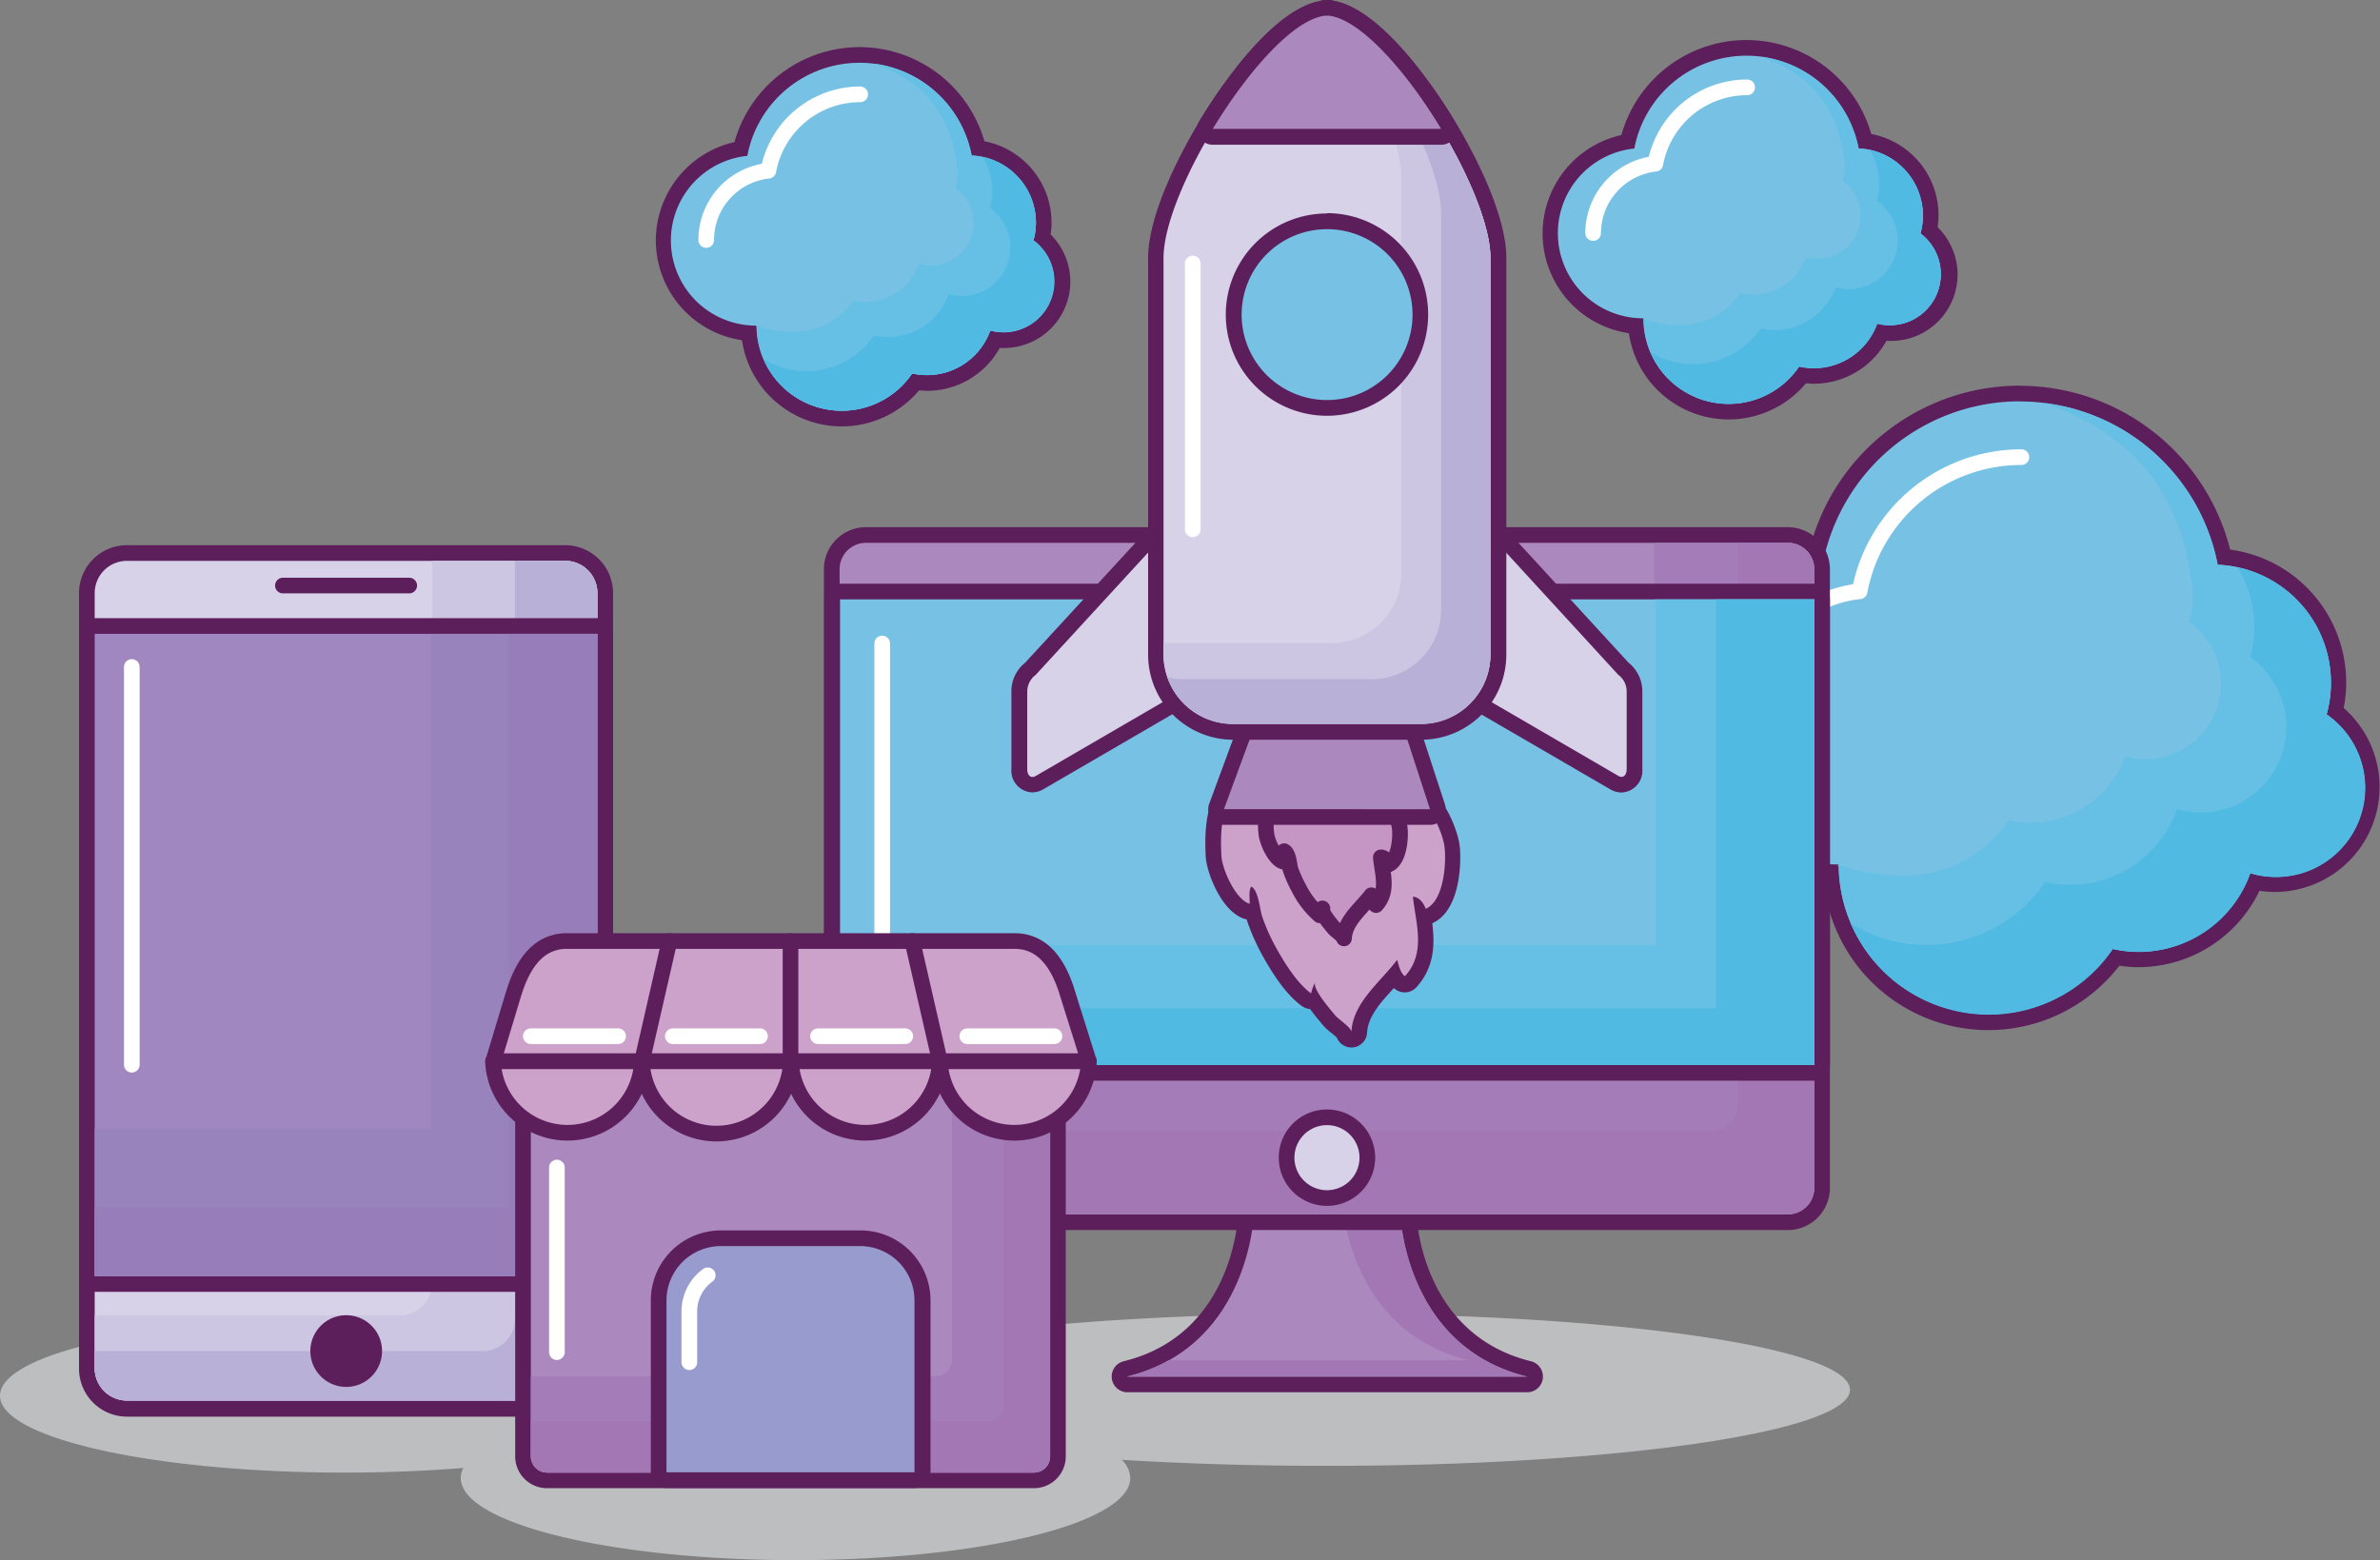 <svg xmlns="http://www.w3.org/2000/svg" viewBox="0 0 373.78 245.07"><rect x="0" y="0" width="373.78" height="245.07" fill="#808080" stroke="none"/><title>img-diseno-personalizado</title><g id="f0d389e1-0a37-4a1d-923e-8eabc900a8b7" data-name="Capa 2"><g id="b5fa1ab2-9f67-4539-b163-13f8f3f20ab2" data-name="Capa 1"><path d="M208.4,206.36c-45.36,0-82.14,5.35-82.14,11.95a2,2,0,0,0,.29,1l-1.62,0c-5.86,0-11.49.23-16.76.67a2.57,2.57,0,0,0,.09-.67c0-6.67-24.23-12.08-54.13-12.08S0,212.57,0,219.25s24.24,12.07,54.13,12.07c6.55,0,12.82-.26,18.63-.73a3.55,3.55,0,0,0-.4,1.57c0,7.13,23.54,12.91,52.57,12.91s52.58-5.78,52.58-12.91a4.27,4.27,0,0,0-1.33-2.85c9.9.61,20.78.95,32.22.95,45.36,0,82.14-5.35,82.14-11.95S253.76,206.36,208.4,206.36Z" fill="#bcbec0"/><path d="M312.34,160.59A24.83,24.83,0,0,1,287.58,137a24.79,24.79,0,0,1-2.38-49.3,32.81,32.81,0,0,1,64.11-.15,19.75,19.75,0,0,1,17.48,24.18,15.25,15.25,0,0,1-9.5,27.19,14.78,14.78,0,0,1-3.1-.33,19.9,19.9,0,0,1-18.28,12.14,20.44,20.44,0,0,1-3.54-.32A24.78,24.78,0,0,1,312.34,160.59Z" fill="#77c2e4"/><path d="M317.27,63.06a31.61,31.61,0,0,1,31,25.65,18.58,18.58,0,0,1,17.1,23.51,14,14,0,0,1-12,24.92,18.6,18.6,0,0,1-17.52,12.36,19,19,0,0,1-4.08-.46,23.55,23.55,0,0,1-43-13.25,23.56,23.56,0,0,1-2.56-47,31.6,31.6,0,0,1,31-25.75m0-2.46a34.08,34.08,0,0,0-33.09,26,26,26,0,0,0,2.25,51.53,26,26,0,0,0,46.48,13.59,20.41,20.41,0,0,0,3,.23,21.12,21.12,0,0,0,19-12,15.76,15.76,0,0,0,2.37.18,16.48,16.48,0,0,0,10.86-28.89,20.5,20.5,0,0,0,.39-4,21.05,21.05,0,0,0-18.22-20.89A34.08,34.08,0,0,0,317.27,60.6Z" fill="#5c1f5b"/><path d="M317.46,71.81a25.86,25.86,0,0,0-25.41,21.07,19.29,19.29,0,0,0-17.2,19.17" fill="none" stroke="#fff" stroke-linecap="round" stroke-linejoin="round" stroke-width="2.46"/><path d="M365.4,112.22a18.55,18.55,0,0,0-17.1-23.51,31.59,31.59,0,0,0-27-25.35c5.24,2.2,21.32,7.38,23.08,30.21a12.23,12.23,0,0,1-.57,4.15A11.85,11.85,0,0,1,337,119.24a12,12,0,0,1-3.25-.46,15.75,15.75,0,0,1-14.81,10.45,16.28,16.28,0,0,1-3.45-.39A19.88,19.88,0,0,1,299,137.55c-3,0-7.71-.59-10.23-1.75-.57.32.7.36,0,.35a23.55,23.55,0,0,0,43,12.89,18.36,18.36,0,0,0,4.08.47,18.62,18.62,0,0,0,17.53-12.37,14,14,0,0,0,12-24.92Z" fill="#66bfe4"/><path d="M365.4,112.22a18.52,18.52,0,0,0-14-23.09,17.61,17.61,0,0,1,2,14.08,13.45,13.45,0,0,1-7.78,24.43,13.72,13.72,0,0,1-3.7-.52A17.86,17.86,0,0,1,325.12,139a18.11,18.11,0,0,1-3.92-.44,22.55,22.55,0,0,1-30.52,6.52,23.56,23.56,0,0,0,41.15,4,18.29,18.29,0,0,0,4.08.46,18.61,18.61,0,0,0,17.52-12.36,14,14,0,0,0,12-24.92Z" fill="#50bae3"/><path d="M132.19,65.75a14.63,14.63,0,0,1-14.56-13.42,14.6,14.6,0,0,1-1.29-28.95,19.16,19.16,0,0,1,37.27-.11A11.78,11.78,0,0,1,163.92,35a12,12,0,0,1-.23,2.3,9.19,9.19,0,0,1-6,16.17,8.75,8.75,0,0,1-1.44-.12A11.74,11.74,0,0,1,143.79,60,14.62,14.62,0,0,1,132.19,65.75Z" fill="#77c2e4"/><path d="M135,9.86A17.94,17.94,0,0,1,152.6,24.43,10.56,10.56,0,0,1,162.69,35a10.26,10.26,0,0,1-.39,2.78,8,8,0,0,1-6.79,14.15,10.56,10.56,0,0,1-9.95,7,11,11,0,0,1-2.31-.26,13.38,13.38,0,0,1-24.44-7.52,13.37,13.37,0,0,1-1.44-26.67A17.94,17.94,0,0,1,135,9.86m0-2.46a20.41,20.41,0,0,0-19.65,14.92,15.84,15.84,0,0,0,1.18,31.12,15.84,15.84,0,0,0,27.8,7.89c.42,0,.83.06,1.25.06A13,13,0,0,0,157,54.66c.25,0,.49,0,.74,0A10.42,10.42,0,0,0,165,36.83a11.61,11.61,0,0,0,.14-1.85A13,13,0,0,0,154.6,22.19,20.43,20.43,0,0,0,135,7.4Z" fill="#5c1f5b"/><path d="M135.09,14.82a14.68,14.68,0,0,0-14.42,12,10.94,10.94,0,0,0-9.76,10.88" fill="none" stroke="#fff" stroke-linecap="round" stroke-linejoin="round" stroke-width="2.46"/><path d="M162.3,37.76a10.26,10.26,0,0,0,.39-2.78A10.58,10.58,0,0,0,152.6,24.42,17.93,17.93,0,0,0,137.3,10c3,1.25,12.1,4.19,13.1,17.15a6.86,6.86,0,0,1-.33,2.35,6.72,6.72,0,0,1-5.74,11.95A8.9,8.9,0,0,1,134,47.2a11.29,11.29,0,0,1-9.34,4.94,16.8,16.8,0,0,1-5.81-1c-.32.18.4.2,0,.2a13.36,13.36,0,0,0,24.42,7.31,10.44,10.44,0,0,0,2.32.26,10.56,10.56,0,0,0,9.94-7,8.33,8.33,0,0,0,2.19.31,8,8,0,0,0,4.6-14.46Z" fill="#66bfe4"/><path d="M162.3,37.76a10.26,10.26,0,0,0,.39-2.78,10.56,10.56,0,0,0-8.34-10.32A10.11,10.11,0,0,1,155.87,30a10.24,10.24,0,0,1-.37,2.67A7.63,7.63,0,0,1,149,46.22a10.11,10.11,0,0,1-11.76,6.48,12.79,12.79,0,0,1-17.33,3.7,13.37,13.37,0,0,0,23.36,2.26,10.44,10.44,0,0,0,2.32.26,10.56,10.56,0,0,0,9.94-7,8,8,0,0,0,6.79-14.15Z" fill="#50bae3"/><path d="M271.49,64.65a14.63,14.63,0,0,1-14.56-13.43,14.6,14.6,0,0,1-1.29-28.95,19.16,19.16,0,0,1,37.27-.11,11.79,11.79,0,0,1,10.31,11.71,11.3,11.3,0,0,1-.24,2.3,9.19,9.19,0,0,1-6,16.17,10,10,0,0,1-1.44-.11,11.74,11.74,0,0,1-12.47,6.68A14.6,14.6,0,0,1,271.49,64.65Z" fill="#77c2e4"/><path d="M274.28,8.75a17.93,17.93,0,0,1,17.61,14.56A10.57,10.57,0,0,1,302,33.87a10.32,10.32,0,0,1-.38,2.79,8,8,0,0,1-6.79,14.14,10.57,10.57,0,0,1-9.95,7,11,11,0,0,1-2.31-.26A13.37,13.37,0,0,1,258.12,50a13.37,13.37,0,0,1-1.45-26.67A17.93,17.93,0,0,1,274.28,8.75m0-2.46a20.41,20.41,0,0,0-19.64,14.92,15.84,15.84,0,0,0,1.18,31.13,15.83,15.83,0,0,0,27.8,7.88c.42,0,.83.06,1.24.06a13.05,13.05,0,0,0,11.4-6.73c.25,0,.49,0,.74,0a10.42,10.42,0,0,0,7.31-17.86,12.8,12.8,0,0,0,.14-1.85,13,13,0,0,0-10.56-12.79A20.42,20.42,0,0,0,274.28,6.29Z" fill="#5c1f5b"/><path d="M274.39,13.72a14.68,14.68,0,0,0-14.42,12,11,11,0,0,0-9.77,10.88" fill="none" stroke="#fff" stroke-linecap="round" stroke-linejoin="round" stroke-width="2.46"/><path d="M301.6,36.65a10.2,10.2,0,0,0,.38-2.78,10.57,10.57,0,0,0-10.09-10.56A17.93,17.93,0,0,0,276.6,8.92c3,1.25,12.1,4.19,13.09,17.15a6.85,6.85,0,0,1-.32,2.35,6.73,6.73,0,0,1-3.89,12.22,7.06,7.06,0,0,1-1.85-.26,8.85,8.85,0,0,1-10.36,5.7,11.29,11.29,0,0,1-9.35,5,16.65,16.65,0,0,1-5.81-1c-.32.19.41.21,0,.2a13.37,13.37,0,0,0,24.43,7.32,10.42,10.42,0,0,0,2.31.26,10.57,10.57,0,0,0,9.95-7,8,8,0,0,0,6.79-14.15Z" fill="#66bfe4"/><path d="M301.6,36.65a10.2,10.2,0,0,0,.38-2.78,10.56,10.56,0,0,0-8.33-10.32,10.09,10.09,0,0,1,1.51,5.31,10.26,10.26,0,0,1-.36,2.68,7.63,7.63,0,0,1-6.52,13.57,10.11,10.11,0,0,1-11.76,6.48,12.81,12.81,0,0,1-17.33,3.71,13.37,13.37,0,0,0,23.36,2.26,11,11,0,0,0,2.31.26,10.57,10.57,0,0,0,9.95-7,8,8,0,0,0,6.79-14.15Z" fill="#50bae3"/><path d="M177,217.47a1.23,1.23,0,0,1-.29-2.43c18.08-4.43,18.94-23.51,19-24.32a1.23,1.23,0,0,1,1.23-1.19h23a1.24,1.24,0,0,1,1.24,1.19c0,.81.88,19.89,19,24.32a1.22,1.22,0,0,1,.93,1.34,1.23,1.23,0,0,1-1.22,1.09Z" fill="#ab89bf"/><path d="M219.92,190.76s.67,20.76,19.91,25.48H177c19.24-4.72,19.91-25.48,19.91-25.48h23m0-2.46h-23a2.47,2.47,0,0,0-2.47,2.38c0,.77-.88,19-18,23.16a2.47,2.47,0,0,0,.58,4.86h62.86a2.47,2.47,0,0,0,.59-4.86c-17.15-4.2-18-22.39-18-23.16a2.47,2.47,0,0,0-2.47-2.38Z" fill="#5c1f5b"/><path d="M219.92,190.76H211c.89,5.7,4.56,19.22,19.62,22.91H183.55a25.94,25.94,0,0,1-6.58,2.57h62.86C220.59,211.52,219.92,190.76,219.92,190.76Z" fill="#a277b4"/><path d="M136,192a5.37,5.37,0,0,1-5.37-5.38V89.42A5.38,5.38,0,0,1,136,84H280.78a5.38,5.38,0,0,1,5.38,5.38v97.19a5.38,5.38,0,0,1-5.38,5.38Z" fill="#ab89bf"/><path d="M280.78,85.27a4.15,4.15,0,0,1,4.15,4.15v97.19a4.15,4.15,0,0,1-4.15,4.15H136a4.14,4.14,0,0,1-4.14-4.15V89.42A4.14,4.14,0,0,1,136,85.27H280.78m0-2.46H136a6.61,6.61,0,0,0-6.61,6.61v97.19a6.62,6.62,0,0,0,6.61,6.61H280.78a6.61,6.61,0,0,0,6.61-6.61V89.42a6.62,6.62,0,0,0-6.61-6.61Z" fill="#5c1f5b"/><path d="M280.78,85.27h-21v76.62A4.14,4.14,0,0,1,255.6,166H131.88v20.58a4.14,4.14,0,0,0,4.14,4.15H280.78a4.15,4.15,0,0,0,4.15-4.15V89.42A4.15,4.15,0,0,0,280.78,85.27Z" fill="#a47db8"/><path d="M280.78,85.27h-7.86v88.18a4.14,4.14,0,0,1-4.15,4.14H131.88v9a4.14,4.14,0,0,0,4.14,4.15H280.78a4.15,4.15,0,0,0,4.15-4.15V89.42A4.15,4.15,0,0,0,280.78,85.27Z" fill="#a277b4"/><path d="M131.88,168.53a1.23,1.23,0,0,1-1.24-1.23V94.15a1.23,1.23,0,0,1,1.24-1.23H284.93a1.23,1.23,0,0,1,1.23,1.23V167.3a1.23,1.23,0,0,1-1.23,1.23Z" fill="#77c2e4"/><path d="M284.93,94.15V167.3h-153V94.15H284.93m0-2.46h-153a2.47,2.47,0,0,0-2.47,2.46V167.3a2.47,2.47,0,0,0,2.47,2.46H284.93a2.46,2.46,0,0,0,2.46-2.46V94.15a2.46,2.46,0,0,0-2.46-2.46Z" fill="#5c1f5b"/><polygon points="260.05 94.15 260.05 148.43 131.88 148.43 131.88 167.3 284.93 167.3 284.93 94.15 260.05 94.15" fill="#66bfe4"/><polygon points="269.5 94.15 269.5 158.41 131.88 158.41 131.88 167.3 284.93 167.3 284.93 94.15 269.5 94.15" fill="#50bae3"/><line x1="138.55" y1="101.08" x2="138.55" y2="148.43" fill="none" stroke="#fff" stroke-linecap="round" stroke-linejoin="round" stroke-width="2.46"/><path d="M214.74,181.85a6.34,6.34,0,1,1-6.34-6.34A6.34,6.34,0,0,1,214.74,181.85Z" fill="#d8d2e9" stroke="#5c1f5b" stroke-linecap="round" stroke-linejoin="round" stroke-width="2.46"/><path d="M212.22,163.31a1.24,1.24,0,0,1-1.14-1,11.53,11.53,0,0,0-1.24-1.11,7.86,7.86,0,0,1-1.05-1l-.27-.32a33.13,33.13,0,0,1-2.14-2.78.11.11,0,0,1-.08,0,1.13,1.13,0,0,1-.36.06,1.2,1.2,0,0,1-.72-.24c-2.44-1.78-4.44-5-5.9-7.66a32.89,32.89,0,0,1-2.19-4.93,9.63,9.63,0,0,1-.34-1.36,1.21,1.21,0,0,1-.49.11,1.27,1.27,0,0,1-.34,0c-3-.86-5.22-6.5-5.33-8.66-.16-3.15-.1-6.77,1.51-9.69a1.23,1.23,0,0,1,1.08-.64l29.72.38a1.22,1.22,0,0,1,.61.17c2.28,1.35,4.2,5.68,4.52,8.07.39,2.86,0,9.64-3.72,11.11a1.17,1.17,0,0,1-.45.09,1.24,1.24,0,0,1-.27,0c.51,3.36.83,7.06-2,10.22a1.23,1.23,0,0,1-.92.41,1.28,1.28,0,0,1-.72-.23,3.19,3.19,0,0,1-.94-1.11l-1,1.11c-2.15,2.37-4.37,4.83-4.53,7.8a1.22,1.22,0,0,1-1.22,1.17Z" fill="#cca2cb"/><path d="M193.22,125.39l29.7.38c1.9,1.12,3.65,5.09,3.93,7.17.36,2.66-.13,8.68-2.95,9.81-.27-.82-1-1.87-2-1.88.47,4.33,2.07,8.8-1.25,12.48-.77-.55-.95-1.73-1.23-2.57-2.6,3.46-6.93,6.67-7.18,11.3,0-.63-2.11-2.05-2.54-2.57-.63-.78-3.76-4.32-3.11-5.26a6,6,0,0,0-.68,1.8c-2.26-1.65-4.2-4.84-5.55-7.27a30.84,30.84,0,0,1-2.11-4.73c-.43-1.24-.56-4.11-1.74-4.8-.46.75-.21,1.87-.25,2.72-2.21-.63-4.33-5.43-4.44-7.54-.15-3-.1-6.39,1.36-9m0-2.46a2.47,2.47,0,0,0-2.15,1.27c-1.77,3.2-1.84,7-1.67,10.35.12,2.37,2.45,8.72,6.22,9.79l.2,0c.05.16.09.32.14.47a34.55,34.55,0,0,0,2.28,5.12c1.53,2.75,3.62,6.14,6.25,8.06a2.51,2.51,0,0,0,1.3.47c.53.73,1.14,1.48,1.79,2.26l.25.3a8.26,8.26,0,0,0,1.23,1.13c.26.21.69.57.93.8a2.48,2.48,0,0,0,2.17,1.55h.13a2.45,2.45,0,0,0,2.45-2.33c.14-2.53,2.12-4.72,4.21-7l0,0,.27.22a2.48,2.48,0,0,0,3.27-.35c2.87-3.18,2.89-6.82,2.49-10.05,4.65-2.09,4.57-10.24,4.28-12.34s-2.14-7.21-5.12-9a2.5,2.5,0,0,0-1.22-.35l-29.7-.37Z" fill="#5c1f5b"/><path d="M199.68,125.39a10.4,10.4,0,0,0-.81,5.43c.06,1.26,1.33,4.14,2.66,4.52,0-.51-.13-1.19.15-1.63.71.42.79,2.13,1,2.88a18.46,18.46,0,0,0,1.26,2.84,14,14,0,0,0,3.33,4.35,3.64,3.64,0,0,1,.41-1.08c-.39.57,1.49,2.7,1.87,3.16.25.31,1.54,1.16,1.52,1.55.15-2.78,2.74-4.71,4.31-6.78.17.5.27,1.2.73,1.54,2-2.21,1-4.89.75-7.49.58,0,1,.63,1.18,1.13,1.69-.68,2-4.29,1.77-5.89-.17-1.24-1.22-3.63-2.36-4.3Z" fill="#c595c4" stroke="#5c1f5b" stroke-linecap="round" stroke-linejoin="round" stroke-width="2.46"/><path d="M192.22,128.34a1.23,1.23,0,0,1-1.15-1.66L196,113.31a1.23,1.23,0,0,1,1.15-.8h23.08a1.22,1.22,0,0,1,1.17.85l4.35,13.37a1.21,1.21,0,0,1-.18,1.1,1.22,1.22,0,0,1-1,.51Z" fill="#ab89bf"/><path d="M220.23,113.74l4.35,13.37H192.22l4.93-13.37h23.08m0-2.46H197.15a2.46,2.46,0,0,0-2.31,1.61l-4.93,13.36a2.46,2.46,0,0,0,2.31,3.32h32.36a2.45,2.45,0,0,0,2-1,2.48,2.48,0,0,0,.35-2.21L222.57,113a2.44,2.44,0,0,0-2.34-1.7Z" fill="#5c1f5b"/><path d="M162.14,123.24a2.17,2.17,0,0,1-2-2.46v-12.2a4.53,4.53,0,0,1,1.75-3.55l30.33-33a1.09,1.09,0,0,1,.29-.23,1.36,1.36,0,0,1,.66-.18c1.38,0,1.69,1.31,2.13,6.14.23,2.57.37,5.3.37,5.87v18a4.47,4.47,0,0,1-1.93,3.66l-30.43,17.7A2.2,2.2,0,0,1,162.14,123.24Z" fill="#d8d2e9"/><path d="M193.13,72.83c.7,0,1.27,9.78,1.27,10.77v18a3.25,3.25,0,0,1-1.32,2.6l-30.43,17.7a1.06,1.06,0,0,1-.51.15c-.47,0-.81-.46-.81-1.22v-12.2a3.27,3.27,0,0,1,1.32-2.61l30.43-33.13h0m0-2.47h0a2.61,2.61,0,0,0-1.27.35,2.35,2.35,0,0,0-.58.46L161,104.1a5.74,5.74,0,0,0-2.16,4.48v12.2a3.41,3.41,0,0,0,3.27,3.69,3.51,3.51,0,0,0,1.75-.49l30.43-17.7a5.64,5.64,0,0,0,2.55-4.73v-18c0-.59-.15-3.38-.39-6-.39-4.37-.65-7.26-3.35-7.26Z" fill="#5c1f5b"/><path d="M254.66,123.24a2.28,2.28,0,0,1-1.13-.32L223.1,105.21a4.47,4.47,0,0,1-1.93-3.66v-18c0-.57.14-3.3.37-5.87.44-4.83.75-6.14,2.13-6.14a1.36,1.36,0,0,1,.66.18,1.13,1.13,0,0,1,.3.24L255,105a4.57,4.57,0,0,1,1.75,3.56v12.2a2.78,2.78,0,0,1-.44,1.59,1.92,1.92,0,0,1-1.6.87Z" fill="#d8d2e9"/><path d="M223.67,72.83h.05L254.15,106a3.24,3.24,0,0,1,1.32,2.6v12.2c0,.77-.33,1.23-.81,1.23a1,1,0,0,1-.51-.16l-30.43-17.7a3.25,3.25,0,0,1-1.32-2.6v-18c0-1,.57-10.77,1.27-10.77m0-2.47c-2.7,0-3,2.89-3.35,7.26-.23,2.6-.38,5.39-.38,6v18a5.63,5.63,0,0,0,2.54,4.73L252.91,124a3.51,3.51,0,0,0,1.75.49,3.41,3.41,0,0,0,3.27-3.68V108.58a5.76,5.76,0,0,0-2.16-4.48L225.53,71.17a2.35,2.35,0,0,0-.58-.46,2.59,2.59,0,0,0-1.28-.35Z" fill="#5c1f5b"/><path d="M193.63,115a12.14,12.14,0,0,1-12.13-12.12V40.52C181.5,29.1,197.76,3,207.66,1.34a1.08,1.08,0,0,1,.47-.11l.27,0,.27,0a1.18,1.18,0,0,1,.5.11c9.9,1.7,26.13,27.77,26.13,39.18v62.33A12.13,12.13,0,0,1,223.18,115Z" fill="#d8d2e9"/><path d="M208.67,2.46v0c9.07,1,25.4,27.1,25.4,38v62.33a10.9,10.9,0,0,1-10.89,10.89H193.62a10.9,10.9,0,0,1-10.89-10.89V40.52c0-10.91,16.33-37,25.4-38v0a2.48,2.48,0,0,1,.27,0l.27,0m0-2.46h-.54a2.36,2.36,0,0,0-.84.15C200.41,1.43,192.92,11.92,190,16.46c-4.68,7.2-9.69,17.3-9.69,24.06v62.33a13.37,13.37,0,0,0,13.35,13.35h29.56a13.37,13.37,0,0,0,13.35-13.35V40.52c0-6.76-5-16.86-9.7-24.06-3-4.55-10.47-15.06-17.35-16.32a2.42,2.42,0,0,0-.81-.14Z" fill="#5c1f5b"/><path d="M209.06,2.59c6,8.51,11,19.19,11,25.23V90.15A10.89,10.89,0,0,1,209.17,101H182.73v1.81a10.9,10.9,0,0,0,10.9,10.89h29.55a10.9,10.9,0,0,0,10.89-10.89V40.52C234.07,29.76,218.2,4.27,209.06,2.59Z" fill="#ccc6e3"/><path d="M211.83,3.68c7.42,8.85,14.5,22.61,14.5,29.79V95.8a10.89,10.89,0,0,1-10.89,10.89H185.88a11.27,11.27,0,0,1-2.55-.31,10.89,10.89,0,0,0,10.29,7.36h29.56a10.9,10.9,0,0,0,10.89-10.89V40.52C234.07,30.78,221.07,9,211.83,3.68Z" fill="#b9b0d7"/><path d="M190.47,21.53a1.23,1.23,0,0,1-1.05-1.87c5-8.29,12.36-17.36,18.24-18.33a1.24,1.24,0,0,1,.47-.1l.27,0,.27,0a1.18,1.18,0,0,1,.5.11c5.87,1,13.23,10,18.22,18.32a1.22,1.22,0,0,1,0,1.24,1.21,1.21,0,0,1-1.07.63Z" fill="#ab89bf"/><path d="M208.67,2.46v0c5,.56,12.2,8.73,17.66,17.78H190.47c5.46-9,12.66-17.22,17.66-17.78v0a2.48,2.48,0,0,1,.27,0l.27,0m0-2.46h-.54a2.36,2.36,0,0,0-.84.15C199.42,1.61,190.85,14.9,188.36,19a2.47,2.47,0,0,0,2.11,3.74h35.86A2.47,2.47,0,0,0,228.44,19C226,14.89,217.36,1.57,209.48.14a2.46,2.46,0,0,0-.81-.14Z" fill="#5c1f5b"/><path d="M208.4,64a14.66,14.66,0,1,1,14.66-14.65A14.66,14.66,0,0,1,208.4,64Z" fill="#77c2e4"/><path d="M208.4,36A13.42,13.42,0,1,1,195,49.37,13.42,13.42,0,0,1,208.4,36m0-2.47a15.89,15.89,0,1,0,15.89,15.89A15.91,15.91,0,0,0,208.4,33.48Z" fill="#5c1f5b"/><line x1="187.32" y1="41.39" x2="187.32" y2="83.15" fill="none" stroke="#fff" stroke-linecap="round" stroke-linejoin="round" stroke-width="2.46"/><path d="M19.94,221.26a6.31,6.31,0,0,1-6.3-6.3V93.16a6.3,6.3,0,0,1,6.3-6.29H88.76a6.29,6.29,0,0,1,6.29,6.29V215a6.3,6.3,0,0,1-6.29,6.3Z" fill="#d8d2e9"/><path d="M88.76,88.1a5.06,5.06,0,0,1,5.06,5.06V215A5.05,5.05,0,0,1,88.76,220H19.94A5.07,5.07,0,0,1,14.87,215V93.16a5.07,5.07,0,0,1,5.07-5.06H88.76m0-2.46H19.94a7.53,7.53,0,0,0-7.53,7.52V215a7.54,7.54,0,0,0,7.53,7.53H88.76A7.53,7.53,0,0,0,96.28,215V93.16a7.52,7.52,0,0,0-7.52-7.52Z" fill="#5c1f5b"/><path d="M88.76,88.1H67.86V201.54a5.07,5.07,0,0,1-5.07,5.07H14.87V215A5.07,5.07,0,0,0,19.94,220H88.76A5.05,5.05,0,0,0,93.82,215V93.16A5.06,5.06,0,0,0,88.76,88.1Z" fill="#ccc6e3"/><path d="M88.76,88.1H80.87V207.17a5.05,5.05,0,0,1-5.06,5.06H14.87V215A5.08,5.08,0,0,0,19.94,220H88.76A5.06,5.06,0,0,0,93.82,215V93.16A5.06,5.06,0,0,0,88.76,88.1Z" fill="#b9b0d7"/><path d="M14.87,201.7a1.24,1.24,0,0,1-1.23-1.23V99.57a1.24,1.24,0,0,1,1.23-1.24H93.82a1.24,1.24,0,0,1,1.23,1.24v100.9a1.24,1.24,0,0,1-1.23,1.23Z" fill="#a187bf"/><path d="M93.82,99.57v100.9H14.87V99.57H93.82m0-2.47H14.87a2.47,2.47,0,0,0-2.46,2.47v100.9a2.46,2.46,0,0,0,2.46,2.46H93.82a2.46,2.46,0,0,0,2.46-2.46V99.57a2.47,2.47,0,0,0-2.46-2.47Z" fill="#5c1f5b"/><polygon points="67.65 99.57 67.65 177.34 14.88 177.34 14.88 200.47 93.82 200.47 93.82 99.57 67.65 99.57" fill="#9983bd"/><polygon points="79.89 99.57 79.89 189.64 14.88 189.64 14.88 200.47 93.82 200.47 93.82 99.57 79.89 99.57" fill="#977eba"/><path d="M60,212.23a5.63,5.63,0,1,0-5.63,5.63A5.63,5.63,0,0,0,60,212.23Z" fill="#5c1f5b"/><line x1="44.43" y1="91.98" x2="64.27" y2="91.98" fill="none" stroke="#5c1f5b" stroke-linecap="round" stroke-linejoin="round" stroke-width="2.46"/><line x1="20.7" y1="104.77" x2="20.7" y2="167.25" fill="none" stroke="#fff" stroke-linecap="round" stroke-linejoin="round" stroke-width="2.46"/><path d="M85.92,232.55a3.78,3.78,0,0,1-3.78-3.77V169.25a3.78,3.78,0,0,1,3.78-3.77h76.46a3.78,3.78,0,0,1,3.78,3.77v59.53a3.78,3.78,0,0,1-3.78,3.77Z" fill="#ab89bf"/><path d="M162.38,166.71a2.54,2.54,0,0,1,2.54,2.54v59.53a2.54,2.54,0,0,1-2.54,2.54H85.91a2.54,2.54,0,0,1-2.54-2.54V169.26a2.55,2.55,0,0,1,2.54-2.55h76.47m0-2.46H85.91a5,5,0,0,0-5,5v59.52a5,5,0,0,0,5,5h76.47a5,5,0,0,0,5-5V169.26a5,5,0,0,0-5-5Z" fill="#5c1f5b"/><path d="M162.38,166.71H149.5v46.93a2.54,2.54,0,0,1-2.53,2.54H83.37v12.6a2.55,2.55,0,0,0,2.55,2.54h76.46a2.53,2.53,0,0,0,2.54-2.54V169.26A2.54,2.54,0,0,0,162.38,166.71Z" fill="#a47db8"/><path d="M162.38,166.71h-4.81v54a2.54,2.54,0,0,1-2.54,2.54H83.37v5.52a2.55,2.55,0,0,0,2.55,2.54h76.46a2.53,2.53,0,0,0,2.54-2.54V169.26A2.54,2.54,0,0,0,162.38,166.71Z" fill="#a277b4"/><path d="M167.69,156.17c-1.33-4.51-3.73-8.35-8.34-8.35H89c-4.61,0-7,3.84-8.36,8.35l-3.18,10.54H171Z" fill="#cca2cb" stroke="#5c1f5b" stroke-linecap="round" stroke-linejoin="round" stroke-width="2.46"/><path d="M77.42,166.71a11.71,11.71,0,0,0,23.4,0Z" fill="#cca2cb" stroke="#5c1f5b" stroke-linecap="round" stroke-linejoin="round" stroke-width="2.46"/><path d="M100.82,166.71a11.7,11.7,0,0,0,23.39,0Z" fill="#cca2cb" stroke="#5c1f5b" stroke-linecap="round" stroke-linejoin="round" stroke-width="2.46"/><path d="M124.21,166.71a11.71,11.71,0,0,0,23.4,0Z" fill="#cca2cb" stroke="#5c1f5b" stroke-linecap="round" stroke-linejoin="round" stroke-width="2.46"/><path d="M147.61,166.71a11.71,11.71,0,0,0,23.4,0Z" fill="#cca2cb" stroke="#5c1f5b" stroke-linecap="round" stroke-linejoin="round" stroke-width="2.46"/><line x1="100.82" y1="166.71" x2="105.14" y2="147.82" fill="none" stroke="#5c1f5b" stroke-linecap="round" stroke-linejoin="round" stroke-width="2.46"/><line x1="147.61" y1="166.71" x2="143.28" y2="147.82" fill="none" stroke="#5c1f5b" stroke-linecap="round" stroke-linejoin="round" stroke-width="2.46"/><line x1="124.15" y1="166.71" x2="124.15" y2="147.82" fill="none" stroke="#5c1f5b" stroke-linecap="round" stroke-linejoin="round" stroke-width="2.46"/><path d="M104.67,232.55a1.23,1.23,0,0,1-1.23-1.23v-27a9.78,9.78,0,0,1,9.77-9.77h21.88a9.78,9.78,0,0,1,9.77,9.77v27a1.23,1.23,0,0,1-1.24,1.23Z" fill="#979bcd"/><path d="M135.08,195.74a8.54,8.54,0,0,1,8.54,8.54v27H104.67v-27a8.55,8.55,0,0,1,8.54-8.54h21.87m0-2.46H113.21a11,11,0,0,0-11,11v27a2.46,2.46,0,0,0,2.46,2.46h39a2.47,2.47,0,0,0,2.47-2.46v-27a11,11,0,0,0-11-11Z" fill="#5c1f5b"/><path d="M111.15,200.33a7,7,0,0,0-2.89,5.65v8" fill="none" stroke="#fff" stroke-linecap="round" stroke-linejoin="round" stroke-width="2.46"/><line x1="87.46" y1="183.4" x2="87.46" y2="212.4" fill="none" stroke="#fff" stroke-linecap="round" stroke-linejoin="round" stroke-width="2.46"/><line x1="83.37" y1="162.77" x2="97.07" y2="162.77" fill="none" stroke="#fff" stroke-linecap="round" stroke-linejoin="round" stroke-width="2.46"/><line x1="105.67" y1="162.77" x2="119.36" y2="162.77" fill="none" stroke="#fff" stroke-linecap="round" stroke-linejoin="round" stroke-width="2.46"/><line x1="165.6" y1="162.77" x2="151.91" y2="162.77" fill="none" stroke="#fff" stroke-linecap="round" stroke-linejoin="round" stroke-width="2.46"/><line x1="142.17" y1="162.77" x2="128.47" y2="162.77" fill="none" stroke="#fff" stroke-linecap="round" stroke-linejoin="round" stroke-width="2.46"/></g></g></svg>